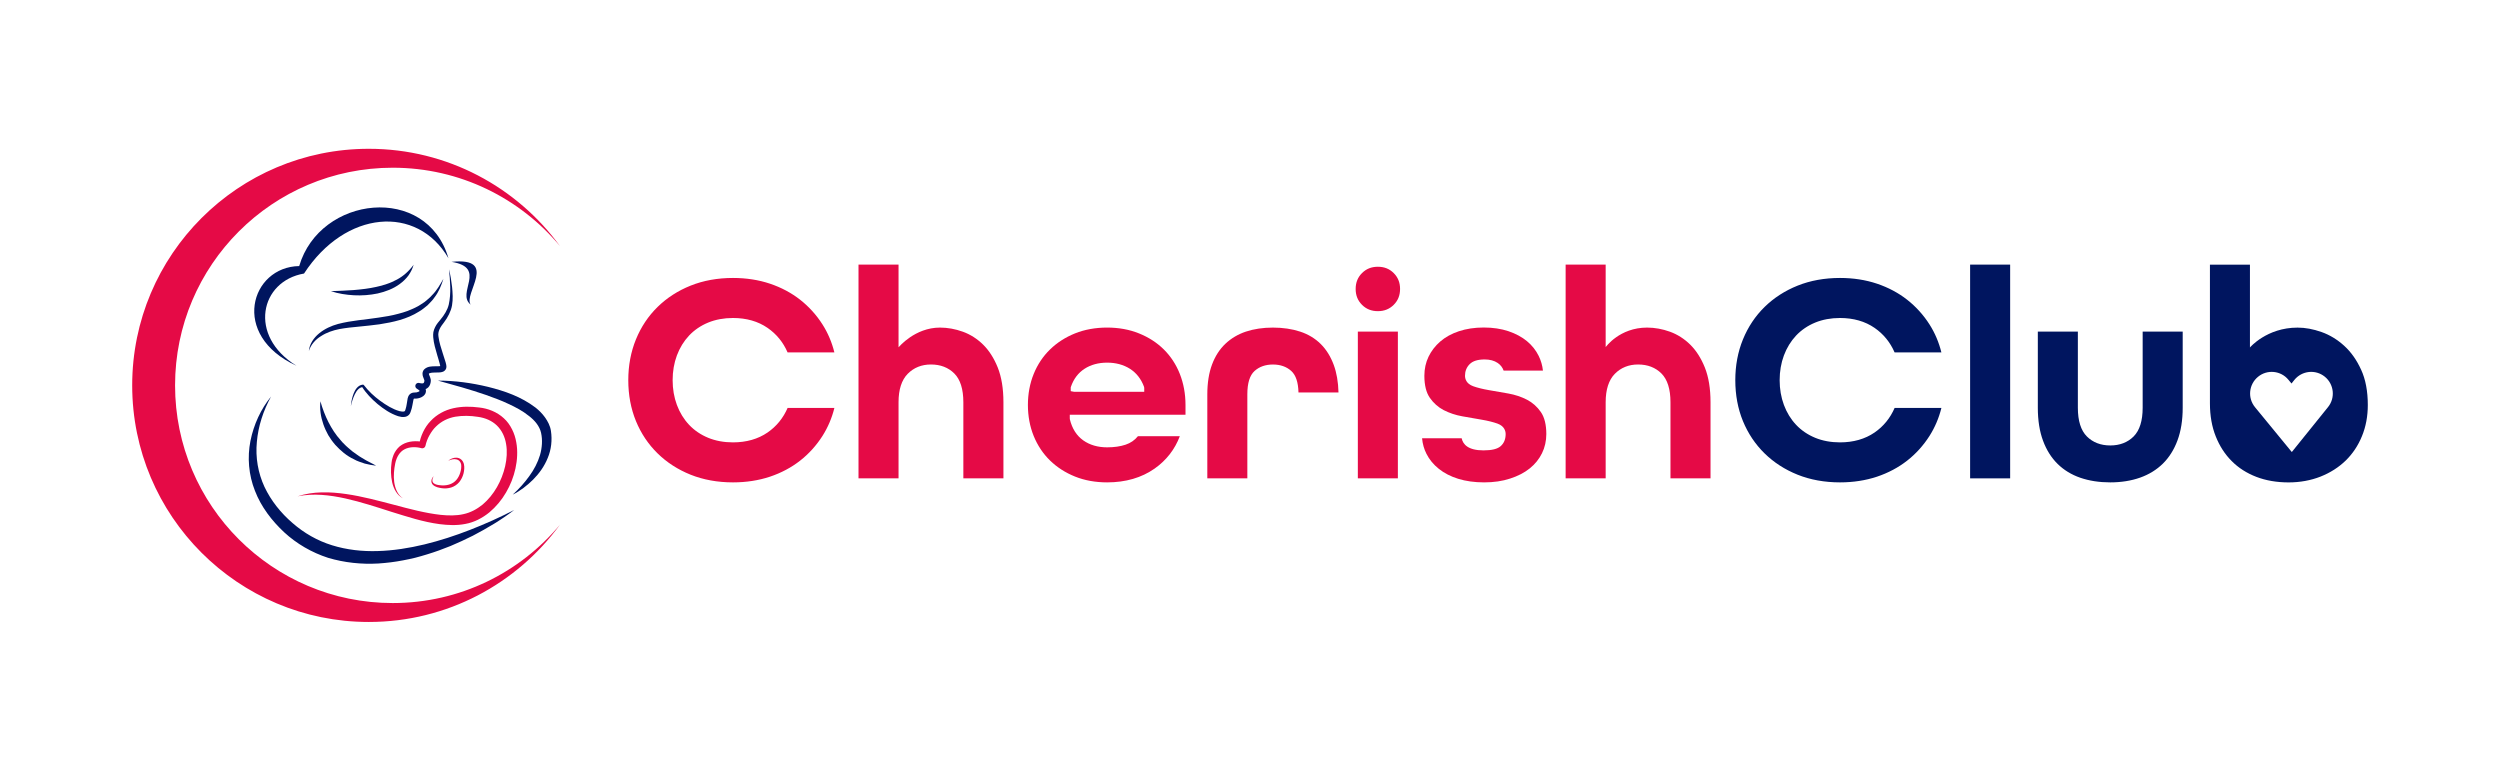 <?xml version="1.0" encoding="utf-8"?>
<!-- Generator: Adobe Illustrator 25.0.0, SVG Export Plug-In . SVG Version: 6.00 Build 0)  -->
<svg version="1.1" id="Layer_1" xmlns="http://www.w3.org/2000/svg" xmlns:xlink="http://www.w3.org/1999/xlink" x="0px" y="0px"
	 viewBox="0 0 1013.47 312.45" style="enable-background:new 0 0 1013.47 312.45;" xml:space="preserve">
<style type="text/css">
	.st0{fill:#E50A46;}
	.st1{fill:#00155F;}
</style>
<g>
	<g>
		<path class="st0" d="M159.21,244.47c-48.73,0-88.24-39.51-88.24-88.24s39.51-88.24,88.24-88.24c27.26,0,51.63,12.37,67.81,31.79
			c-17.44-23.91-45.66-39.46-77.52-39.46c-52.97,0-95.91,42.94-95.91,95.91s42.94,95.91,95.91,95.91
			c31.86,0,60.08-15.55,77.52-39.46C210.84,232.1,186.47,244.47,159.21,244.47z"/>
		<g>
			<path class="st1" d="M134.13,118.03c3.17-0.1,6.27-0.22,9.34-0.45c3.07-0.26,6.1-0.6,9.04-1.27c1.48-0.29,2.92-0.71,4.33-1.2
				c1.42-0.46,2.77-1.08,4.08-1.78c2.62-1.41,4.89-3.42,6.76-6c-0.42,1.54-1.16,3-2.1,4.34c-0.97,1.32-2.18,2.48-3.51,3.45
				c-2.67,1.98-5.82,3.13-8.97,3.85c-3.18,0.66-6.4,0.9-9.59,0.73C140.32,119.52,137.15,119.05,134.13,118.03z"/>
			<path class="st1" d="M125.21,142.3c0.22-2.8,1.98-5.37,4.18-7.17c2.23-1.83,4.9-3.05,7.65-3.8c5.54-1.44,11.02-1.73,16.41-2.57
				c2.68-0.39,5.36-0.82,7.93-1.53c1.31-0.28,2.55-0.75,3.82-1.16c1.22-0.52,2.47-0.97,3.62-1.62c1.22-0.55,2.24-1.38,3.37-2.08
				c0.98-0.87,2.09-1.64,2.94-2.69c1.93-1.89,3.26-4.27,4.63-6.68c-0.81,2.63-1.86,5.29-3.61,7.54c-0.77,1.21-1.85,2.15-2.82,3.21
				c-1.11,0.88-2.2,1.85-3.45,2.55c-4.88,3.1-10.57,4.32-16.04,5.17c-2.76,0.38-5.51,0.66-8.24,0.93c-2.73,0.25-5.45,0.53-8.05,1.01
				c-2.6,0.53-5.14,1.38-7.36,2.82C127.96,137.58,126.03,139.65,125.21,142.3z"/>
			<path class="st1" d="M109.9,160.74c-3.18,5.74-5.22,12.03-5.77,18.37c-0.62,6.33,0.49,12.66,3.09,18.27
				c2.65,5.59,6.61,10.56,11.36,14.64c4.67,4.08,10.12,7.21,16.04,9.03c5.92,1.84,12.21,2.55,18.53,2.34
				c6.33-0.17,12.67-1.19,18.92-2.69c6.25-1.52,12.43-3.53,18.49-5.9c6.07-2.36,12.03-5.04,17.88-8.06
				c-5.22,4.03-10.93,7.39-16.8,10.46c-2.96,1.49-5.98,2.87-9.04,4.16c-3.08,1.25-6.22,2.39-9.42,3.36
				c-1.59,0.53-3.22,0.92-4.83,1.38c-1.64,0.36-3.27,0.78-4.93,1.06c-3.3,0.65-6.67,1.05-10.06,1.28
				c-6.78,0.39-13.71-0.32-20.35-2.3c-6.59-2.13-12.76-5.69-17.83-10.38c-4.98-4.66-9.31-10.27-11.81-16.76
				c-2.58-6.45-3.15-13.61-1.84-20.26C102.87,172.09,105.73,165.84,109.9,160.74z"/>
			<path class="st1" d="M207.86,200.52c2.51-2.31,4.77-4.8,6.69-7.48c1.95-2.65,3.46-5.56,4.36-8.55c0.86-3,1.08-6.12,0.43-9.04
				c-0.59-2.63-2.5-5.01-4.98-6.87c-2.4-1.96-5.29-3.49-8.25-4.85c-2.95-1.42-6.08-2.53-9.21-3.66c-6.31-2.17-12.79-3.98-19.37-5.78
				c6.83,0.01,13.64,0.92,20.32,2.54c6.65,1.66,13.34,3.93,19.19,8.36c1.43,1.14,2.79,2.45,3.91,4.04c1.11,1.57,2.09,3.39,2.39,5.43
				c0.57,3.75,0.14,7.57-1.27,10.94c-1.35,3.39-3.47,6.33-5.92,8.8C213.67,196.85,210.92,198.98,207.86,200.52z"/>
			<path class="st1" d="M142.22,164.71c0.16-1.71,0.46-3.42,1.09-5.06c0.32-0.81,0.71-1.62,1.3-2.33c0.57-0.7,1.45-1.32,2.48-1.4
				c0.16-0.01,0.32,0.06,0.41,0.18l0.03,0.04c1.85,2.41,4.11,4.51,6.56,6.32c2.44,1.77,5.11,3.44,7.85,4.2
				c0.66,0.17,1.36,0.25,1.81,0.15c0.23-0.05,0.32-0.13,0.38-0.19c0.03-0.04,0.05-0.07,0.09-0.17l0.17-0.5
				c0.47-1.38,0.53-2.71,0.88-4.5c0.13-0.45,0.27-1.03,0.84-1.61c0.59-0.58,1.39-0.72,1.91-0.71c0.69,0.01,1.22-0.11,1.71-0.35
				c0.22-0.11,0.39-0.26,0.43-0.32c0.03-0.08-0.01,0.09,0,0.05c-0.01-0.13-0.54-0.61-1.11-0.9c-0.62-0.32-0.87-1.08-0.55-1.71
				c0.28-0.53,0.88-0.79,1.44-0.65l0.06,0.02c0.49,0.12,0.98,0.19,1.31,0.15c0.36-0.06,0.42-0.12,0.54-0.3
				c0.06-0.1,0.11-0.25,0.15-0.44c0.02-0.09,0.03-0.2,0.04-0.31l0.01-0.15c-0.01,0,0,0.01,0,0c-0.02-0.2-0.31-0.79-0.55-1.49
				c-0.12-0.36-0.25-0.79-0.22-1.37c0.02-0.57,0.3-1.23,0.71-1.64c0.79-0.75,1.62-0.98,2.34-1.1c1.44-0.22,2.71-0.08,3.74-0.16
				c0.25-0.02,0.46-0.06,0.55-0.09c0.11-0.06-0.1,0.05-0.12,0.21c-0.02,0.14,0-0.09-0.06-0.33c-0.04-0.24-0.11-0.52-0.18-0.79
				c-0.28-1.12-0.65-2.28-1-3.45c-0.67-2.35-1.42-4.7-1.64-7.32c-0.04-0.66-0.05-1.34,0.07-2.08c0.16-0.78,0.39-1.33,0.69-1.97
				c0.59-1.25,1.49-2.24,2.23-3.14c0.76-0.91,1.43-1.83,2-2.84c0.28-0.51,0.54-1.03,0.78-1.57c0.2-0.53,0.41-1.04,0.53-1.61
				c1.03-4.57,0.57-9.53,0.09-14.33c0.59,2.36,1,4.77,1.26,7.2c0.23,2.43,0.42,4.9-0.02,7.42c-0.09,0.63-0.29,1.26-0.49,1.88
				c-0.22,0.59-0.46,1.17-0.73,1.74c-0.55,1.14-1.24,2.25-1.99,3.23c-1.53,1.93-2.68,3.73-2.28,5.88c0.28,2.22,1.02,4.53,1.76,6.81
				c0.37,1.15,0.77,2.29,1.12,3.52c0.08,0.31,0.17,0.62,0.24,0.98c0.04,0.35,0.18,0.74,0.01,1.47c-0.2,0.76-0.93,1.29-1.38,1.43
				c-0.48,0.18-0.87,0.22-1.23,0.26c-1.39,0.1-2.55-0.01-3.52,0.16c-0.47,0.06-0.83,0.27-0.92,0.36c-0.01,0.04,0.02-0.04,0.01,0
				c-0.01,0.03,0.02,0.2,0.1,0.41c0.13,0.45,0.47,0.93,0.67,1.93c0.02,0.14,0.03,0.3,0.03,0.45l-0.02,0.3
				c-0.02,0.19-0.04,0.39-0.08,0.59c-0.08,0.4-0.22,0.84-0.47,1.26c-0.48,0.89-1.6,1.49-2.45,1.53c-0.87,0.09-1.6-0.06-2.28-0.23
				l0.95-2.34c0.75,0.49,1.63,0.9,2.23,2.24c0.3,0.68,0.15,1.72-0.3,2.26c-0.42,0.58-0.9,0.89-1.37,1.13
				c-0.91,0.45-1.96,0.62-2.82,0.57c-0.25,0-0.26,0.04-0.24,0.01c0-0.03-0.12,0.16-0.19,0.45c-0.3,1.26-0.46,3.06-1.05,4.63
				l-0.22,0.6c-0.11,0.26-0.28,0.58-0.51,0.83c-0.46,0.52-1.11,0.79-1.65,0.88c-1.09,0.18-1.97-0.05-2.8-0.28
				c-3.23-1.08-5.85-2.92-8.32-4.93c-2.42-2.05-4.67-4.35-6.36-7.07l0.44,0.22c-0.7-0.01-1.39,0.36-1.95,0.92
				c-0.56,0.56-1,1.28-1.37,2.03C143.1,161.38,142.57,163.03,142.22,164.71z"/>
			<path class="st0" d="M163.34,202c-2.4-1.21-3.76-3.87-4.36-6.46c-0.58-2.65-0.62-5.35-0.24-8.06l0.16-1.03
				c0.08-0.34,0.19-0.67,0.29-1.01c0.16-0.69,0.49-1.33,0.81-1.98c0.71-1.25,1.7-2.46,3.01-3.2c1.29-0.78,2.75-1.18,4.19-1.33
				c1.47-0.13,2.84-0.08,4.36,0.27l-1.64,1.07c0.28-1.88,0.82-3.5,1.59-5.13c0.77-1.6,1.75-3.13,3.01-4.42
				c2.45-2.67,5.81-4.48,9.29-5.24c3.49-0.78,7.03-0.73,10.45-0.29c3.49,0.37,7.2,1.77,9.98,4.36c1.42,1.26,2.52,2.85,3.35,4.52
				c0.85,1.67,1.4,3.45,1.7,5.23c0.33,1.79,0.43,3.59,0.35,5.36c-0.05,1.78-0.32,3.53-0.68,5.25c-0.75,3.44-2.04,6.73-3.83,9.75
				c-1.75,3.04-4.05,5.78-6.78,8.08c-2.77,2.24-6.09,4.01-9.69,4.65c-3.55,0.71-7.07,0.51-10.44,0.09
				c-6.77-0.89-13.08-3.01-19.37-4.94c-6.26-2.01-12.47-4.04-18.82-5.47c-6.33-1.38-12.9-2.19-19.39-0.87
				c6.3-2.08,13.18-1.88,19.72-0.92c6.59,0.95,12.99,2.7,19.34,4.35c6.33,1.69,12.67,3.39,18.97,4.09c3.13,0.31,6.28,0.38,9.18-0.29
				c2.88-0.6,5.52-2.03,7.84-3.92c4.59-3.89,7.73-9.59,9.1-15.53c0.66-2.97,0.89-6.06,0.38-8.96c-0.46-2.91-1.73-5.58-3.72-7.51
				c-2-1.94-4.71-3.13-7.72-3.53c-3.09-0.49-6.19-0.55-9.16-0.05c-2.96,0.52-5.7,1.87-7.8,3.96c-1.09,1.01-1.93,2.26-2.68,3.57
				c-0.73,1.29-1.3,2.81-1.59,4.16l-0.02,0.09c-0.15,0.7-0.84,1.15-1.54,1l-0.08-0.02c-2.17-0.6-4.79-0.61-6.79,0.42
				c-2.05,1-3.31,3.23-3.83,5.67c-0.51,2.46-0.76,5.09-0.43,7.62C160.16,197.87,161.09,200.53,163.34,202z"/>
			<path class="st0" d="M175.79,193.06c-0.29,0.52-0.51,1.1-0.51,1.65c-0.01,0.56,0.26,1.02,0.69,1.3c0.86,0.59,2.08,0.68,3.2,0.76
				c2.27,0.11,4.51-0.59,5.89-2.28c0.7-0.82,1.2-1.83,1.52-2.89c0.34-1.05,0.49-2.24,0.38-3.25c-0.16-1.02-0.84-1.88-1.91-2.11
				c-1.07-0.29-2.26,0.04-3.35,0.55c0.92-0.78,2.12-1.33,3.45-1.25c0.66,0.05,1.34,0.31,1.87,0.79c0.53,0.47,0.86,1.13,1.04,1.79
				c0.3,1.35,0.13,2.61-0.16,3.86c-0.33,1.24-0.9,2.44-1.73,3.46c-0.86,1.01-2.01,1.78-3.26,2.18c-1.26,0.38-2.57,0.47-3.82,0.29
				c-1.22-0.2-2.52-0.41-3.56-1.34c-0.51-0.46-0.76-1.23-0.62-1.87C175.01,194.02,175.37,193.49,175.79,193.06z"/>
			<path class="st1" d="M129.89,162.68c0.84,3,1.92,5.81,3.26,8.46c1.35,2.63,2.94,5.12,4.9,7.27c0.44,0.59,0.96,1.09,1.48,1.6
				c0.53,0.5,1,1.06,1.59,1.5l1.68,1.43c0.58,0.45,1.21,0.84,1.8,1.29c1.17,0.92,2.52,1.57,3.8,2.39c1.31,0.77,2.72,1.35,4.08,2.17
				c-1.53-0.2-3.1-0.44-4.62-0.86c-1.47-0.53-3.03-0.94-4.41-1.76c-2.91-1.35-5.41-3.48-7.57-5.86c-0.5-0.64-1.05-1.23-1.5-1.9
				c-0.44-0.67-0.9-1.34-1.32-2.02l-1.09-2.15c-0.34-0.72-0.6-1.48-0.89-2.23C130.04,169.01,129.54,165.8,129.89,162.68z"/>
			<g>
				<path class="st1" d="M120.19,148.27c-19.76-12.16-14.72-34.33,3.06-37.38c16.76-25.77,45.87-28.01,58.54-6.22
					c-8.78-30.24-52.07-25.45-60.5,3.19C101.64,108.17,93.19,135.9,120.19,148.27z"/>
				<path class="st1" d="M183.03,106.15c14.66,2.35,1.73,12.71,7.81,17.36C187.6,119.28,202.43,104.17,183.03,106.15z"/>
			</g>
		</g>
	</g>
	<g>
		<path class="st0" d="M297.15,195.55c-6.25,0-12.03-1.05-17.18-3.11c-5.14-2.06-9.65-4.97-13.4-8.65
			c-3.75-3.67-6.7-8.07-8.76-13.08c-2.06-5.02-3.11-10.6-3.11-16.6c0-5.92,1.04-11.48,3.11-16.54c2.06-5.04,5.01-9.46,8.76-13.13
			c3.75-3.68,8.26-6.59,13.4-8.65c5.14-2.06,10.92-3.11,17.18-3.11c5.36,0,10.4,0.78,14.99,2.32c4.57,1.54,8.69,3.73,12.24,6.52
			c3.55,2.79,6.61,6.17,9.07,10.04c2.18,3.43,3.79,7.23,4.8,11.31h-18.97c-1.78-4.12-4.51-7.46-8.12-9.95
			c-3.85-2.66-8.57-4.01-14.02-4.01c-3.67,0-7.06,0.63-10.06,1.86c-3.01,1.24-5.62,3.02-7.75,5.28c-2.12,2.26-3.78,4.97-4.93,8.05
			c-1.14,3.07-1.72,6.44-1.72,10.02c0,3.58,0.58,6.95,1.72,10.02c1.14,3.08,2.8,5.79,4.93,8.05c2.13,2.27,4.74,4.04,7.75,5.28
			c2.99,1.23,6.37,1.86,10.06,1.86c5.45,0,10.16-1.35,14.02-4c3.61-2.49,6.34-5.84,8.12-9.95h18.97c-1.01,4.08-2.63,7.87-4.81,11.31
			c-2.47,3.88-5.52,7.26-9.07,10.04c-3.56,2.79-7.68,4.98-12.24,6.51C307.55,194.77,302.51,195.55,297.15,195.55z"/>
		<path class="st0" d="M390.53,193.92v-30.88c0-5.28-1.23-9.19-3.65-11.62c-2.43-2.43-5.62-3.66-9.48-3.66
			c-3.79,0-6.96,1.28-9.43,3.79c-2.46,2.51-3.71,6.37-3.71,11.49v30.88h-16.23v-86.65h16.23v33.45h0.09c0,0,6.52-7.92,16.7-7.92
			c3.1,0,6.23,0.57,9.3,1.68c3.04,1.11,5.8,2.87,8.2,5.23c2.41,2.38,4.41,5.5,5.93,9.29c1.52,3.82,2.3,8.54,2.3,14.04v30.88H390.53z
			"/>
		<path class="st0" d="M448.83,195.55c-4.75,0-9.14-0.79-13.03-2.36c-3.89-1.56-7.3-3.75-10.13-6.51c-2.83-2.76-5.06-6.1-6.62-9.93
			c-1.56-3.85-2.35-8.08-2.35-12.58c0-4.5,0.79-8.73,2.35-12.58c1.56-3.84,3.79-7.17,6.62-9.92c2.83-2.76,6.24-4.95,10.13-6.52
			c3.89-1.56,8.27-2.36,13.03-2.36c4.67,0,9.01,0.79,12.9,2.36c3.89,1.56,7.28,3.75,10.07,6.51c2.78,2.75,4.97,6.08,6.49,9.92
			c1.52,3.86,2.3,8.09,2.3,12.59v3.96h-46.91v1.48l0.04,0.41c0.91,3.74,2.74,6.6,5.42,8.5c2.64,1.87,5.9,2.82,9.69,2.82
			c2.82,0,5.33-0.36,7.46-1.07c2.05-0.68,3.73-1.84,5.02-3.45h16.98c-2.03,5.37-5.46,9.78-10.23,13.14
			C462.78,193.67,456.31,195.55,448.83,195.55z M448.83,147.01c-3.51,0-6.59,0.83-9.14,2.47c-2.59,1.66-4.46,4.13-5.56,7.34
			l-0.07,0.21v1.54l1.32,0.25h28.48v-1.55l-0.08-0.47c-1.19-3.2-3.12-5.66-5.75-7.32C455.43,147.84,452.33,147.01,448.83,147.01z"/>
		<path class="st0" d="M489.43,193.92V159.9c0-4.68,0.65-8.77,1.93-12.17c1.26-3.36,3.08-6.18,5.4-8.37
			c2.32-2.2,5.12-3.86,8.31-4.93c3.25-1.08,6.94-1.63,10.96-1.63c4.03,0,7.74,0.55,11.03,1.63c3.23,1.06,6.01,2.73,8.29,4.97
			c2.28,2.24,4.08,5.12,5.35,8.57c1.16,3.16,1.8,6.89,1.91,11.12h-16.22c-0.11-4.18-1.08-7.04-2.94-8.72
			c-1.92-1.73-4.41-2.6-7.42-2.6c-3.01,0-5.5,0.88-7.42,2.6c-1.98,1.78-2.95,4.9-2.95,9.53v34.02H489.43z"/>
		<path class="st0" d="M550.45,193.92v-59.49h16.23v59.49H550.45z M558.57,126.14c-2.6,0-4.7-0.84-6.43-2.57
			c-1.73-1.73-2.57-3.83-2.57-6.43c0-2.6,0.84-4.7,2.57-6.43c1.73-1.73,3.83-2.57,6.43-2.57c2.6,0,4.7,0.84,6.43,2.57
			c1.73,1.73,2.57,3.84,2.57,6.43c0,2.6-0.84,4.7-2.57,6.43S561.16,126.14,558.57,126.14z"/>
		<path class="st0" d="M601.63,195.55c-3.87,0-7.4-0.49-10.49-1.45c-3.06-0.95-5.71-2.31-7.87-4.05c-2.15-1.72-3.83-3.75-4.99-6.05
			c-0.98-1.91-1.58-4.04-1.79-6.32h16.05c0.53,2.47,2.62,4.9,8.84,4.9c3.38,0,5.66-0.56,6.97-1.71c1.34-1.18,2.02-2.82,2.02-4.89
			c0-1.14-0.43-3.22-3.32-4.26c-1.71-0.61-3.83-1.14-6.32-1.57c-2.43-0.42-5.07-0.88-7.92-1.38c-2.71-0.48-5.25-1.33-7.55-2.51
			c-2.23-1.16-4.12-2.83-5.62-4.99c-1.47-2.11-2.22-5.12-2.22-8.93c0-2.81,0.57-5.41,1.69-7.73c1.13-2.34,2.73-4.42,4.77-6.18
			c2.04-1.76,4.57-3.16,7.54-4.15c3-1,6.39-1.51,10.08-1.51c3.69,0,7.06,0.51,10.02,1.5c2.93,0.99,5.46,2.35,7.5,4.04
			c2.03,1.68,3.62,3.69,4.75,5.98c0.92,1.88,1.5,3.88,1.72,5.96h-15.93c-0.45-1.28-1.26-2.32-2.41-3.11
			c-1.39-0.94-3.17-1.42-5.27-1.42c-2.82,0-4.81,0.62-6.09,1.9c-1.26,1.26-1.89,2.84-1.89,4.7c0,1.15,0.43,3.22,3.33,4.26
			c1.7,0.61,3.83,1.14,6.32,1.57c2.43,0.42,5.07,0.88,7.92,1.38c2.7,0.48,5.24,1.32,7.55,2.51c2.23,1.15,4.12,2.83,5.62,4.99
			c1.47,2.11,2.22,5.12,2.22,8.93c0,2.8-0.59,5.42-1.75,7.78c-1.16,2.37-2.84,4.44-4.98,6.16c-2.17,1.74-4.85,3.12-7.94,4.11
			C609.04,195.05,605.5,195.55,601.63,195.55z"/>
		<path class="st0" d="M677.19,193.92v-30.88c0-5.28-1.23-9.19-3.65-11.62c-2.43-2.43-5.62-3.66-9.48-3.66
			c-3.79,0-6.96,1.28-9.43,3.79c-2.46,2.51-3.71,6.37-3.71,11.49v30.88h-16.23v-86.65h16.23v33.45c0,0,5.6-7.92,16.78-7.92
			c3.1,0,6.23,0.57,9.3,1.68c3.04,1.11,5.8,2.87,8.2,5.23c2.41,2.38,4.41,5.5,5.93,9.29c1.52,3.82,2.3,8.54,2.3,14.04v30.88H677.19z
			"/>
		<path class="st1" d="M745.91,195.55c-6.25,0-12.03-1.05-17.18-3.11c-5.14-2.06-9.65-4.97-13.4-8.65
			c-3.75-3.67-6.7-8.07-8.76-13.08c-2.06-5.01-3.1-10.6-3.1-16.6c0-5.92,1.04-11.49,3.11-16.54c2.06-5.04,5.01-9.46,8.76-13.13
			c3.75-3.68,8.26-6.59,13.4-8.65c5.14-2.06,10.92-3.11,17.18-3.11c5.36,0,10.4,0.78,14.99,2.32c4.57,1.54,8.69,3.73,12.24,6.52
			c3.55,2.79,6.61,6.17,9.07,10.04c2.18,3.43,3.79,7.23,4.8,11.31h-18.97c-1.79-4.12-4.51-7.46-8.12-9.95
			c-3.85-2.66-8.57-4.01-14.02-4.01c-3.67,0-7.06,0.63-10.06,1.86c-3.01,1.24-5.62,3.02-7.75,5.28c-2.12,2.26-3.78,4.97-4.93,8.05
			c-1.14,3.07-1.72,6.44-1.72,10.02c0,3.58,0.58,6.95,1.72,10.02c1.14,3.08,2.8,5.79,4.93,8.05c2.13,2.27,4.74,4.04,7.75,5.28
			c2.99,1.23,6.37,1.86,10.06,1.86c5.45,0,10.16-1.35,14.02-4c3.61-2.49,6.34-5.84,8.12-9.95h18.97c-1.01,4.08-2.63,7.87-4.81,11.31
			c-2.47,3.88-5.52,7.26-9.07,10.04c-3.56,2.79-7.68,4.98-12.24,6.51C756.31,194.77,751.27,195.55,745.91,195.55z"/>
		<rect x="798.66" y="107.27" class="st1" width="16.23" height="86.65"/>
		<path class="st1" d="M855.47,195.55c-4.44,0-8.52-0.63-12.15-1.88c-3.56-1.23-6.65-3.11-9.18-5.6c-2.53-2.49-4.53-5.65-5.91-9.39
			c-1.41-3.77-2.12-8.27-2.12-13.37v-30.88h16.23v30.88c0,5.29,1.23,9.2,3.66,11.62c2.43,2.42,5.62,3.65,9.48,3.65
			c3.87,0,7.05-1.23,9.48-3.66c2.42-2.43,3.65-6.34,3.65-11.62v-30.88h16.23v30.88c0,5.01-0.71,9.47-2.12,13.25
			c-1.39,3.74-3.38,6.9-5.91,9.39c-2.54,2.5-5.63,4.4-9.2,5.67C863.98,194.9,859.9,195.55,855.47,195.55z"/>
		<path class="st1" d="M957.17,149.88c-1.82-3.97-4.06-7.15-6.86-9.7c-2.75-2.51-5.83-4.39-9.16-5.57c-3.42-1.21-6.62-1.8-9.76-1.8
			c-12.48,0-19.29,8.05-19.29,8.05v-33.57h-16.22v56.27c0,4.97,0.8,9.46,2.36,13.35c1.56,3.93,3.74,7.3,6.51,10.04
			c2.7,2.73,6.06,4.87,9.96,6.37c3.89,1.49,8.28,2.24,13.04,2.24c4.65,0,9.02-0.8,12.98-2.36c3.95-1.57,7.38-3.77,10.2-6.51
			c2.82-2.75,5.04-6.09,6.59-9.91c1.57-3.82,2.36-8.05,2.36-12.59C959.88,158.58,958.97,153.77,957.17,149.88z M943.76,165.02
			l-14.69,18.23l-14.91-18.17c-3.08-3.74-2.53-9.25,1.21-12.33c3.74-3.08,9.27-2.53,12.33,1.21l1.25,1.51l1.15-1.45
			c3.04-3.76,8.55-4.37,12.33-1.33C946.19,155.73,946.8,161.26,943.76,165.02z"/>
	</g>
</g>
</svg>
